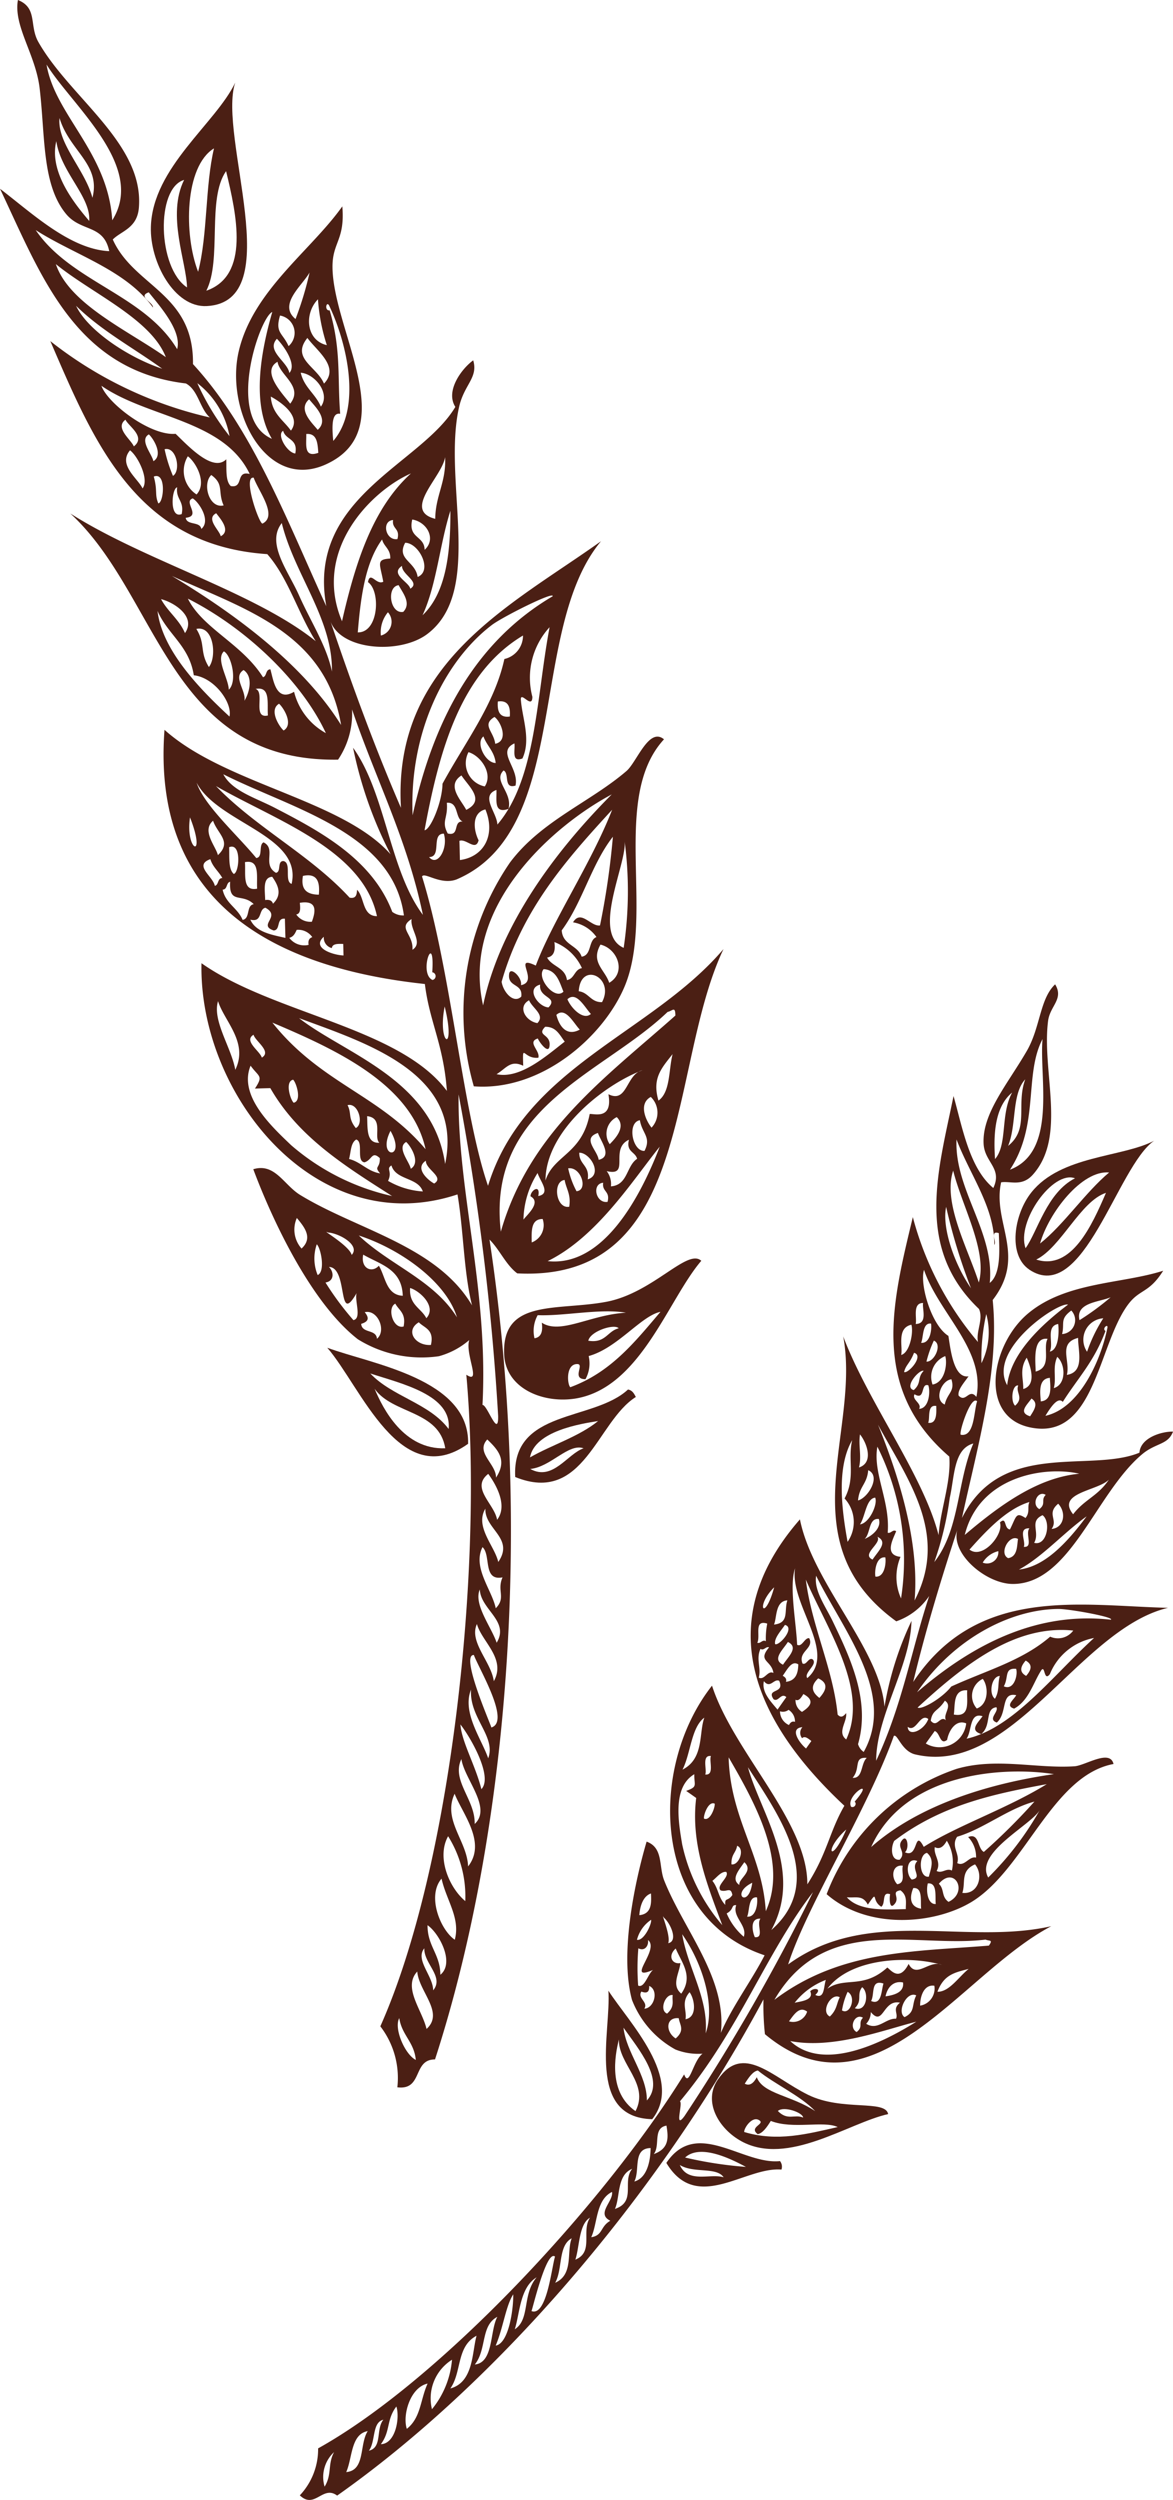<svg xmlns="http://www.w3.org/2000/svg" xmlns:xlink="http://www.w3.org/1999/xlink" id="Gruppe_23" data-name="Gruppe 23" width="80.642" height="171.795" viewBox="0 0 80.642 171.795"><defs><clipPath id="clip-path"><rect id="Rechteck_24" data-name="Rechteck 24" width="80.642" height="171.795" fill="none"></rect></clipPath></defs><g id="Gruppe_22" data-name="Gruppe 22" clip-path="url(#clip-path)"><path id="Pfad_1163" data-name="Pfad 1163" d="M108.174,297.681c-.252-4.683,5.38-3.807,7.753-6.015.3.047.418.282.54.512-2.682,1.682-3.572,7.426-8.293,5.5m5.7-3.847c-1.167.185-4.35.675-4.685,2.5,1.522-.871,3.372-1.429,4.685-2.5m-1,1.873c-1.042-.367-2.255,1.288-3.666,1.42,1.551.858,2.535-1.023,3.666-1.42" transform="translate(-72.754 -196.178)" fill="#4b1f14" fill-rule="evenodd"></path><path id="Pfad_1164" data-name="Pfad 1164" d="M56.2,47.554c.087,4.409,4.757,11.092-.43,13.48-4.124,1.9-6.963-3.693-6.017-7.756.966-4.166,4.96-6.914,7.122-9.964.2,2.351-.712,2.466-.674,4.241m.056,11.875C58.215,57.14,57.2,52.747,56,50.2c-.2-.5-.4.3.006.264.806,2.719.524,4.684.722,7.106-.544-.105-.592.71-.476,1.859m-1.778-7.072c-1.142,1.417.656,1.967,1.14,3.137,1.108-1.147-.5-2.253-1.14-3.137m1.335.492A13.06,13.06,0,0,1,55.2,49.7c-.966.993-.819,2.828.615,3.153M55.4,57.078c.679-.91-.419-2.258-1.383-2.332.231,1.016,1.016,1.45,1.383,2.332m-.218,1.594c.83-.724-.274-1.686-.588-2.1-.832.721.272,1.689.588,2.1m.042,1.58c-.049-.671-.087-1.356-.827-1.295.021.7-.2,1.661.827,1.295m-.6-12.39c-.518.911-2.179,2.2-.965,3.194a23.019,23.019,0,0,0,.965-3.194m-2.032,2.956c-.356,1.2.178,1.177.587,2.1a1.206,1.206,0,0,0-.587-2.1m1.049,9.48c.206-1.03-.669-.921-.833-1.559-.468.25.269,1.5.833,1.559m-.3-1.573c.745-.982-.7-1.97-1.382-2.339.076,1.176.866,1.612,1.382,2.339m-.049-1.852c.932-1.183-.724-1.94-.871-2.877-1.17.658.393,2.244.871,2.877m-.059-2.109c.544-.591-.413-1.9-.855-2.349-.768.83.727,1.567.855,2.349m-1.173-4.192c-.849.34-3.252,7.3-.027,8.716-1.392-2.344-.8-5.853.027-8.716" transform="translate(-33.341 -29.133)" fill="#4b1f14" fill-rule="evenodd"></path><path id="Pfad_1165" data-name="Pfad 1165" d="M27.565,55.52c-.585-10,7.553-13.9,13.754-18.328-5.064,6.085-2.012,19.857-9.927,23.241-1.1.418-2.221-.531-2.377-.2,2,6.453,2.8,16.234,4.536,21.256,2.5-8.168,11.227-10.439,16.19-16.271-3.849,8.093-2.031,22.909-14.182,22.288-.794-.6-1.2-1.621-1.906-2.323,2.92,19.193,1.412,40.438-3.746,56.341-1.551-.009-.816,2.136-2.59,1.915a5.808,5.808,0,0,0-1.17-4.189c4.874-10.922,7.1-31.508,5.912-44.778,1.073.7-.1-1.4.2-2.383A5.341,5.341,0,0,1,30.171,93.2,8.3,8.3,0,0,1,24.6,92.033c-3.274-2.546-5.951-8.369-7.187-11.684,1.486-.451,2.1,1.077,3.215,1.763,3.929,2.406,9.408,3.5,11.824,7.594-.576-2.283-.582-5.174-1-7.626-9.733,3.241-17.8-6.882-17.6-15.888,4.931,3.479,13.636,4.416,16.871,8.778-.23-3.2-1.2-4.752-1.514-7.349-10.268-1.1-18.8-5.489-17.9-17.468,4.167,3.739,12.238,4.805,15.543,8.555a28.071,28.071,0,0,1-2.579-7.323c2.257,3.142,2.493,8.4,4.8,11.484-1.095-5.262-3.273-9.385-4.87-14.12a5.677,5.677,0,0,1-.961,3.455C11.6,52.385,10.973,40.925,4.833,35.285c5.132,3.263,12.694,5.412,16.875,8.779C20.5,42.172,19.82,39.72,18.374,38.08,9.355,37.48,6.465,30.4,3.459,23.44a27.557,27.557,0,0,0,10.968,5.248c-.7-.62-.795-1.882-1.649-2.337C5.154,25.45,2.831,18.945,0,12.972,2.147,14.6,4.8,17.133,7.509,17.26c-.389-1.866-1.937-1.3-2.972-2.562C2.869,12.675,3.115,9.321,2.721,6.034,2.435,3.721.918,1.79,1.232,0,2.6.549,2,1.744,2.629,2.871c2.179,3.858,7.3,7,6.917,11.427-.126,1.4-1.224,1.577-1.792,2.161,1.46,3.25,5.583,3.7,5.513,8.562,4.093,4.452,6.46,10.732,9.166,16.641-1.372-7.507,6.511-9.726,8.871-13.7-.707-1.106.452-2.642,1.229-3.2.353,1.192-.617,1.654-.967,3.189-1.172,5.1,1.762,12.684-2.218,15.64-1.84,1.362-5.86,1.135-6.623-.878,1.486,4.4,3.065,8.706,4.841,12.805M12.18,23.995c.329-1.252-1.167-2.925-1.953-3.906-.8.278.323.695.292,1.045-1.9-2.608-5.341-3.584-8.064-5.322,2.439,3.577,7.462,4.423,9.724,8.182M46.432,69.787c-.008-.673-.2-.315-.535-.247-4.467,4.277-12.455,6.5-11.466,15.1,1.967-6.875,7.24-10.622,12-14.851m-.191,2.649c-.765.973-1.421,1.66-.971,3.195.825-.592.692-2.088.971-3.195M45.356,78.8c-1.84,2.278-4.3,6.2-7.705,7.865,3.792.409,6.342-4.321,7.705-7.865m-.616-3.419c-.837.454-.381,1.564.052,2.11a1.5,1.5,0,0,0-.052-2.11m-.75,1.6c-.893.159-.52,2.152.318,2.109.483-.945-.159-1.18-.318-2.109m.172-3.432c-2.612.978-6.644,4.131-6.661,7.574.549-1.748,2.512-1.8,3.04-4.571.324-.025,1.594.413,1.287-1.357,1.314.652,1.2-1.372,2.334-1.647M43.8,79.633c-.129-.5-.77-.46-.561-1.311-1.375.645.138,2.551-1.53,2.157A1.442,1.442,0,0,1,42,81.527c1.174-.09,1.051-1.4,1.8-1.893m-1.4-2.866a1.273,1.273,0,0,0-.483,1.86c.412-.417,1.147-1.206.483-1.86m-.633,5.825c.2-.752-.393-.68-.3-1.315-.8.072-.513,1.435.3,1.315m-.66-4.737c-1.122.379-.038,1.181.052,1.848.984-.233.135-1.281-.052-1.848m-1.282,1.356c-.017.835.725.86.581,1.832,1.043-.313.2-1.82-.581-1.832m-.764,1.076a6,6,0,0,0,.574,1.573c.828-.072.308-1.708-.574-1.573m.072,2.639c.134-.859-.211-1.224-.315-1.841-.854.1-.595,2.011.315,1.841m-1.14-41.95c.138-.381-3.434,1.411-4.171,1.967-3.257,2.476-5.7,7.409-5.455,13.081,1.46-6.673,4.377-11.962,9.626-15.048M37.785,43.1A5.132,5.132,0,0,0,36.6,47.883c0,.935-.887-.537-.784.285.106,1.226.693,2.682.1,3.955-.78.29-.484-.574-.551-1.037-1.263.592.34,1.675.076,2.9-.846.256-.4-.852-.821-1.038-.742.719.631,1.495.339,2.637-1.033.365-.8-.6-.829-1.3-1.136.407.038,1.563.064,2.379,2.674-3.123,2.68-8.778,3.59-13.563m-.779,39.092c.9-.171.122-1.023-.047-1.583a6.208,6.208,0,0,0-.971,3.2c.23-.315,1.257-1.178.484-1.6,0-.4.7-.886.534-.014m.3,1.573c-.811,0-.764.824-.75,1.611a1.27,1.27,0,0,0,.75-1.611M35.954,43.673c-4.266,2.559-5.729,7.769-6.768,13.383.413-.045,1.215-1.926,1.236-3.2,1.588-2.911,3.575-5.467,4.253-8.569a1.641,1.641,0,0,0,1.279-1.618m-.906,5.571c.052-.694-.128-1.134-.823-1.033-.05.692.132,1.13.823,1.033m-1.054.029c-.9.552-.051.983.052,1.845.949-.2.383-1.545-.052-1.845m.084,3.165c-.091-.809-.606-1.17-.842-1.827-.564.445.142,1.827.842,1.827m-.708,3.189c-.906.218-.856,1.337-.467,2.123-.2.779-.851-.137-1.318.036.016.44.02.879.034,1.321,1.672-.224,2.467-1.744,1.75-3.481m-1.161-3.933a1.629,1.629,0,0,0,1.12,2.354c.586-.888-.285-2.113-1.12-2.354M33.5,98.92c-.834.9.619,1.677.6,2.622.786-1.191.154-1.9-.6-2.622m1.049,9.476c-1.371.268-.776-1.53-1.377-2.077-.706,1.394.648,2.933.91,4.2.725-.733.057-1.2.468-2.125m-.295-1.054c1.127-1.641-.945-2.243-.886-3.665-.747,1.245.644,2.569.886,3.665m-.08-2.9c.784-1.018-.154-2.537-.609-3.155-1.24.971.428,2.06.609,3.155M31.528,75.215C31.444,81.91,33.59,88.594,33.17,96.55c.314-.051,1.1,2.344,1.077.762a174.82,174.82,0,0,0-2.719-22.1m2.617,37.677c.9-1.5-1.1-2.267-1.159-3.661-.449,1.025.8,2.581,1.159,3.661m-2.422-59.6c-1.058.686-.033,1.67.331,2.366,1.324-.665.2-1.568-.331-2.366m2.226,62.242c.866-1.55-.84-2.726-1.161-3.929-.564,1.236.979,2.578,1.161,3.929m-1.371-1.8c-.984-.049,1.249,4.965,1.2,4.982,1.348-.4-.87-4.062-1.2-4.982m.986,7.1c.556-1.5-1.308-2.777-1.181-4.723-.636,1.582.725,3.389,1.181,4.723m-1.91-2.326c.076,1.171,1.035,2.821,1.441,4.446.8-.832-.691-3.484-1.441-4.446m.156-62.044c-.545-.238-.257-1.357-1.09-1.295.09,1.1-.4,1.254.062,2.112.851.208.336-.882,1.028-.817M30.964,35.1c-.733,2.3-.95,5.1-1.915,7.18,1.582-1.5,1.931-4.168,1.915-7.18m.756,85.783c-.708,1.48.962,2.779.913,4.46,1.208-1.112-.711-3.086-.913-4.46M30.6,31.414c-.2,1.366-2.98,3.653-.678,4.241.015-1.616.765-2.529.678-4.241m.654,91.854c-.843,1.8.866,3.241.927,4.992,1.283-1.642-.385-3.618-.927-4.992m.162-32.741c-.725-2.4-3.811-4.663-6.749-5.624,2.112,2.021,5.152,3.059,6.749,5.624m-.814-10.538c1.3-6.237-5.4-8.3-10.043-10.023,3.156,2.463,9.206,4.212,10.043,10.023m-.031-10.823c-.523,2.649.815,3.321,0,0m-.058-11.877c-.9,0-.111,1.608-1.016,1.608.59.705,1.327-.614,1.016-1.608M28.342,35.7c-.308,1.317.84,1.1.849,2.083.805-.718.2-1.9-.849-2.083m3.645,94.944a7.789,7.789,0,0,0-1.18-4.458c-.81,1.445.069,3.532,1.18,4.458m-2.254-63.3a.269.269,0,0,0-.016-.53c.193-2.987-.98.071.016.53M27.856,37.3c-.625,1.143.705,1.271.856,2.349,1.06-.432.086-2.345-.856-2.349m2.5,91.8c-1.017,1.186-.09,3.509.909,4.2.4-1.492-.579-2.707-.909-4.2M29.85,81.332c.728-.444-.6-.97-.573-1.569-.818.537.206,1.383.573,1.569m-.593-2.359c-.981-4.487-6.187-6.855-10.532-8.7,3.329,4.188,7.365,4.952,10.532,8.7m-1.05-38.518c.729-.447-.6-.97-.57-1.568-.855.57.475,1.1.57,1.568m.046-7.921c-2.688,1.173-6.809,5.258-4.74,10.159.913-4.015,2.107-7.77,4.74-10.159M29.393,132.3c-.01,1.454.871,1.975.881,3.406,1.006-.815-.075-2.848-.881-3.406m.232-39.875c.241-1.07-.445-1.156-.834-1.558-.968.588-.227,1.633.834,1.558m-.314-1.838c.73-.787-.437-1.876-1.117-2.076-.081,1.17.756,1.372,1.117,2.076M26.68,81.151a5.455,5.455,0,0,0,2.389.727c-.336-.988-1.849-.757-2.158-1.788-.393.242.083.392-.231,1.06m1.676-15.882c.767-.487-.19-1.4-.058-2.111-.994.628.138,1.017.058,2.111m-.948-25.054c-.856.1-.6,2,.315,1.834.58-.607-.051-1.318-.315-1.834m2.372,96.562c.773-.932-.652-1.838-.608-2.89-.651.791.6,1.886.608,2.89M28.24,80.318c.711-.428-.02-1.587-.317-1.841-.675.387.231,1.36.317,1.841M15.355,53.213c.611,1.145,2.174,1.6,3.493,2.277,3.087,1.6,6.732,3.512,8.12,7.174a1.256,1.256,0,0,0,.8.246c-.773-5.7-7.652-7.3-12.41-9.7M27.323,37.046c.2-.755-.392-.673-.3-1.311-.813.069-.517,1.436.3,1.311m1.363,98.437c-1.014,1.1.337,2.641.638,3.946,1.244-1.126-.536-2.57-.638-3.946M26.67,42.075a2.157,2.157,0,0,0-.485,1.6.977.977,0,0,0,.485-1.6m-.322-2.1c-.22-1.231-.528-1.533.482-1.592.025-.66-.436-.808-.562-1.311-1.146,1.57-1.471,3.918-1.671,6.386,1.44.027,1.587-2.842.7-3.455.154-.8.574.237,1.056-.028m1.394,51.183c.184-.919-.322-1.105-.57-1.571-.582.289-.161,1.772.57,1.571m-1.7-4.177c.463.774.5,2.008,1.642,2.065-.048-1.847-1.566-2.155-2.719-2.827-.189.947.595,1.292,1.077.761m.8-9.267c-.985,1.929,1.145,2.026,0,0m1.739,63.846c-.113-1.238-.964-1.7-1.136-2.874-.387.7.38,2.489,1.136,2.874M26.968,82.2c-3.2-2.039-6.445-4.042-8.383-7.423-.354.008-.708.018-1.058.03.594-.908.28-.774-.3-1.573-.842,2.052,1.414,4.151,2.787,5.461a15.836,15.836,0,0,0,6.958,3.5M24.546,61.146c.531.527.346,1.807,1.369,1.813-.97-4.579-6.962-6.582-11.066-8.94,2.765,2.869,6.483,4.729,9.187,7.669.451.087.494-.223.51-.542m1.588,19.492c-.454-.512.013-.336-.025-1.053-.556-.517-.516.126-1.052.292-.593-.092-.041-1.4-.567-1.57-.388.235-.361.863-.493,1.338.827.21,1.25.843,2.138.993m-.056-2.107c-.418-.374.319-1.7-.839-1.829.034.871-.062,1.874.839,1.829M25.915,92c.671-.553.06-2.036-.841-1.826.307.373.3.639-.242.8.046.679,1.04.347,1.083,1.03M24.461,77.52c.585-.288.164-1.774-.568-1.573.3.578.014.88.568,1.573m-.164,13.2c.586-.125.073-1.307.218-1.855-1.341,2.336-.554-1.773-1.9-1.8.354.343.373.976-.238,1.069A19.939,19.939,0,0,0,24.3,90.723m-.122-4.485c.6-.648-.811-1.478-1.622-1.541-.607-.271,1.447.877,1.622,1.541m-.729-36.417c-1.066-6.375-6.675-7.965-11.631-10.242,3.877,2.336,8.875,5.829,11.631,10.242m.168,15.84c-.009-.264-.011-.531-.022-.794-.373-.01-.748-.022-.78.286a.728.728,0,0,1-.553-.778c-.887.784.676,1.263,1.356,1.285m-.8-19.515c.069-3.6-2.583-6.681-3.446-10.2-1.093,1.4.431,3.266,1.192,4.982.775,1.743,1.908,3.488,2.254,5.222m-.412,4.237c-1.666-3.583-5.5-7.226-9.49-9.247,1.024,2.054,3.721,3.1,5.165,5.4.28-.077.16-.532.508-.543.2.677.368,2.295,1.628,1.543a4.484,4.484,0,0,0,2.19,2.844m-.488,11.1c.085-.9-.12-1.5-1.093-1.29-.173,1,.333,1.276,1.093,1.29m-1.306.558c.037.376.065.753-.246.8a1.169,1.169,0,0,0,1.074.5c.276-.74.37-1.494-.828-1.3m1.226,25.581c.542-.245.224-1.844-.061-2.114a2.991,2.991,0,0,0,.061,2.114M21.469,64.4a1.173,1.173,0,0,0-1.072-.5c-.11.24-.218.48-.51.547a1.29,1.29,0,0,0,1.329.485c-.049-.3.046-.466.252-.53M20.408,83.7a1.96,1.96,0,0,0,.323,2.1c.795-.732.207-1.463-.323-2.1M18.974,59.98c.377-.074.065-.792.5-.81.6.1.047,1.4.574,1.571.764-3.332-5.078-4.176-6.53-6.952.509,1.55,2.784,3.573,4.1,5.175.484-.058.138-.9.5-1.078.9.449-.12,1.514.853,2.094m1.22,15.8c.586-.126.167-1.409-.04-1.584-.587.131-.175,1.406.04,1.584M19.5,50.2c.71-.43-.02-1.582-.316-1.839-.716.425.018,1.586.316,1.839m.123,14.252c-.012-.438-.026-.876-.037-1.318-.613-.062-.273.773-.768.809-1.124-.381.548-.952-.573-1.564-.5.116-.18,1.03-1.035.818.388.857,1.424,1.03,2.413,1.255m-.907-4.2c-.672.045-.5.9-.485,1.6.308-.05.475.049.537.251.63-.606.385-1.229-.052-1.847M17.441,32.827c-.785-.127.4,3.262.613,3.151,1.064-.551-.306-2.252-.613-3.151m.977,16.341c-.062-.843.2-2.025-.85-1.825.672.2-.242,2.072.85,1.825M18,72.679c.7-.419-.45-1.125-.569-1.571-.707.417.449,1.129.569,1.571M15.557,31.558c.02.7-.058,1.509.31,1.844.91.164.308-1.084,1.3-.83-1.775-3.732-6.989-3.832-10.194-6.061.422,1.212,3.371,3.457,5.1,3.3.861.83,2.561,2.672,3.482,1.752M17.678,61.07c-.053-.844.21-2.028-.838-1.823.062.839-.2,2.023.838,1.823m-.933-15.025c-.767.483.189,1.4.06,2.112.422-.71.554-1.708-.06-2.112m.7,16.089c-.8-.793-1.719.051-1.623-1.541-.289.073-.168.528-.515.544.2.957,1.037,1.255,1.372,2.078.544-.089.228-.993.766-1.08M15.778,29.969a5.954,5.954,0,0,0-2.21-3.637,17.365,17.365,0,0,0,2.21,3.637m.292,30.088c.382-.075.551-2.187-.317-1.837.026.7-.059,1.507.317,1.837m-.293-10.815c.211-.957-1.052-2.685-2.454-2.837-.309-2.03-1.8-2.806-2.494-4.424.322,2.737,2.94,5.4,4.948,7.261m-.047-1.847c.6-.565.184-2.354-.338-2.632-.576.541.307,1.831.338,2.632m.445,26.124c.924-1.892-.766-3.348-1.185-4.721-.41,1.342.92,3.186,1.185,4.721m-1-36.669c.755-.392-.114-1.3-.311-1.58-.741.377.231,1.174.311,1.58m.2-2.118c-.425-.945.053-1.438-.85-2.089-.63.6-.157,2.327.85,2.089M14.648,56.4c-.811.7.2,1.764.331,2.365.991-.925-.022-1.448-.331-2.365m.64,3.942c-.253-.461-.661-.753-.827-1.3-1.17.42.184,1.179.308,1.835.284-.068.164-.526.519-.539m-.927-14.5c.556-.691.343-2.88-.863-2.618.65,1.047.21,1.57.863,2.618m-.522-9.488c.677-.56-.144-1.823-.587-2.1-.69.227.625,1.222-.486,1.332.087.543.989.227,1.074.768m-.327-2.371c.758-.817-.08-2.253-.6-2.622a1.93,1.93,0,0,0,.6,2.622m-.451,22.192c-.343,2.313,1.173,2.983,0,0m-.346-12.665c.787-1.117-.736-2.109-1.644-2.334.465.867,1.247,1.4,1.644,2.334m-.225-8.179c.189-.923-.418-1-.312-1.84-.38.072-.552,2.189.312,1.84m-.6-2.623c.567-.355.236-2.039-.575-1.833a10.006,10.006,0,0,0,.575,1.833M11.4,24.543c-1.021-2.631-5.1-4.385-7.56-6.393.914,2.737,4.938,4.55,7.56,6.393m-.241.8c-1.985-1.434-4.2-2.621-5.928-4.327C6,22.66,8.749,24.545,11.163,25.343m-.278,9.251c.384-.074.554-2.191-.312-1.843.271.99.049,1.239.312,1.843m-.34-2.9c.712-.428-.017-1.585-.313-1.843-.676.387.226,1.36.313,1.843M9.8,33.564c.472-.6-.307-2.2-.861-2.618-.852,1.005.549,1.941.861,2.618M9.2,30.676c.854-.659-.376-1.393-.574-1.834-.76.559.391,1.371.574,1.834M3.2,4.437c.576,3.463,4.223,6.035,4.517,10.7,2.341-3.7-2.741-7.851-4.517-10.7m3.155,9.157c.593-2.311-1.581-3.213-2.263-5.483-.179,1.734,1.761,3.566,2.263,5.483m-.221,1.589c.117-1.668-1.959-3.358-2.263-5.484-.5,2.074,1.165,4.2,2.263,5.484" fill="#4b1f14" fill-rule="evenodd"></path><path id="Pfad_1166" data-name="Pfad 1166" d="M110.691,273.8c-2.229.327-4.736-.736-4.832-3.039-.168-3.857,3.64-2.98,7.028-3.621,3.208-.608,5.572-3.7,6.524-2.816-2.3,2.683-4.208,8.8-8.72,9.477m5.91-5.97c-1.33.278-2.963,2.5-4.933,3.039a2.245,2.245,0,0,1-.219,1.59c-.983,0-.047-1.032-.559-1.04-.806-.015-.7,1.39-.485,1.592,2.806-1.029,4.461-3.141,6.2-5.181m-2.377.061c-1.744-.307-4.234.24-6.065.169a2.219,2.219,0,0,0-.219,1.588c.465-.076.585-.468.5-1.074,1.279.846,3.36-.556,5.789-.683m-.5,1.071c-.285-.334-1.954.191-2.089.854,1.194.189,1.3-.66,2.089-.854" transform="translate(-71.198 -177.682)" fill="#4b1f14" fill-rule="evenodd"></path><path id="Pfad_1167" data-name="Pfad 1167" d="M108.425,171.773c-1.452,3.476-5.74,7.232-10.374,6.878a18.269,18.269,0,0,1,2.481-15.373c2.138-2.863,5.511-4.145,8.015-6.295.711-.613,1.543-3.045,2.578-2.178-3.664,3.989-.623,11.976-2.7,16.969m-.014-10.03c.25,1.467-2.328,6.38-.058,7.392a26.354,26.354,0,0,0,.058-7.392m-1.651,7.169c-.694,1.218.3,1.71.6,2.624,1.206-.711.571-2.344-.6-2.624m.853-7.413c-1.465,1.866-2.1,4.524-3.518,6.434.064,1.018,1.1,1.006,1.37,1.809.71-.1.442-1.125,1.019-1.35a2.465,2.465,0,0,0-1.612-1.011c.545-.908,1.22.31,1.854.213a53.445,53.445,0,0,0,.887-6.1m-.05-1.852c-3.115,3.388-6.177,6.828-7.6,11.826.117.727.834,1.529,1.352,1.015.114-.934-.954-.618-.837-1.552.066-.562.925.249.815.768,1.3-.255-.642-2.135,1.019-1.347,1.179-3.14,3.795-6.988,5.25-10.71m-.028-1.053c-3.953,2.1-10.4,7.658-8.844,14.5,1.148-5.531,5.007-10.653,8.844-14.5m-2.269,13.529c.687.082.813.763,1.6.749.908-1.7-1.472-2.844-1.6-.749m.835,1.559c-.431-.457-.99-1.59-1.614-1.01.261.632,1.1,1.472,1.614,1.01m-.616-3.149a3.456,3.456,0,0,0-1.895-1.792c.089.593-.038.989-.5,1.065.34.635,1.249.67,1.364,1.548.536-.094.5-.731,1.033-.821m-.15,4.225c-.432-.451-.986-1.591-1.609-1.013.23.9.772,1.466,1.609,1.013m-1.035.824c-.349-.443-.571-1.024-1.343-1.019-.628.635.4.476.3,1.309-.061.631-.722-.274-.807-.505-.767.242.18.845.037,1.323-1.054.111-1.092-1.112-1.041.553-.88-.42-1.162.172-1.831.578,1.649.356,3.493-1.32,4.686-2.238m-.09-3.431c-.286-.7-.477-1.491-1.36-1.549-.522.578.752,2.163,1.36,1.549m-1.6-.486c-1.006.257-.144,1.532.574,1.566.7-.731-.7-.635-.574-1.566m-.764,1.076c-.808.44-.248,1.432.573,1.57.549-.567-.337-1.016-.573-1.57" transform="translate(-65.477 -103.999)" fill="#4b1f14" fill-rule="evenodd"></path><path id="Pfad_1168" data-name="Pfad 1168" d="M78.407,289.495c-4.68,3.339-7.357-3.916-9.682-6.6,3.057,1.13,9.789,2.135,9.682,6.6m-1.34-1.017c.24-2.338-3.223-3.108-5.385-3.815,1.493,1.588,4.064,2.043,5.385,3.815m-.231,1.325c-.429-2.626-3.622-2.332-4.858-4.09.575,1.378,2.013,4.2,4.858,4.09" transform="translate(-46.225 -190.278)" fill="#4b1f14" fill-rule="evenodd"></path><path id="Pfad_1169" data-name="Pfad 1169" d="M35.52,32.691c-2.235.116-3.916-3.026-3.842-5.443.116-4.088,4.468-7.113,5.8-9.918C36.251,21,41.146,32.4,35.52,32.691m1.329-9.274c-1.33,1.906-.274,6.075-1.358,8.218,3.01-1.047,2.08-5.223,1.358-8.218m-.831-1.566c-2.028,1.251-2.081,5.931-1.092,8.482.663-2.544.477-5.89,1.092-8.482m-2.055,2.169c-1.951.565-1.831,6.034.2,7.39-.031-1.739-1.411-4.95-.2-7.39" transform="translate(-21.306 -11.657)" fill="#4b1f14" fill-rule="evenodd"></path><path id="Pfad_1170" data-name="Pfad 1170" d="M139.927,451.228c2.077-3.1,5.246.146,7.814-.126a.62.62,0,0,1,.1.584c-2.512-.211-5.825,3.023-7.913-.458m5.47.273c-.832-.44-3.093-1.648-4.18-.644a27.1,27.1,0,0,0,4.18.644m-1.532.715c-.489-.731-2.052-.256-3.014-.846.578,1.287,2.1.559,3.014.846" transform="translate(-94.117 -302.592)" fill="#4b1f14" fill-rule="evenodd"></path><path id="Pfad_1171" data-name="Pfad 1171" d="M218.127,269.111c-2.052,2.85-2.269,9.339-6.716,8.382-3.534-.763-2.672-5.68-.127-7.816,2.606-2.193,6.464-2.035,9.3-2.946-1,1.593-1.632,1.231-2.455,2.379m-5.64,7.592c2.343-.522,3.8-3.8,4.25-6,.11-.41-.4,0-.123.171-.786,2.118-1.9,3.235-2.935,4.872-.3-.327-.717.17-1.193.957m2.247-5.355c-1.405.357-.522,1.566-.773,2.543,1.253-.2.756-1.676.773-2.543m.615.952a10.507,10.507,0,0,1,1.115-2.3,1.474,1.474,0,0,0-1.115,2.3m-2.285,2.5c.867-.255.813-1.639.234-2.148-.339.759-.046,1.41-.234,2.148m-.9.911c.874-.065.631-1.205.628-1.618-.874.062-.634,1.206-.628,1.618m-.729,1.025c.289-.45.592-.9.093-1.22-.322.456-.922.963-.093,1.22m5.536-8.18c-.765.333-2.438.357-2.141,1.573a18.107,18.107,0,0,0,2.141-1.573m-2.706.912c-.8.593-.449.835-.631,1.618a.959.959,0,0,0,.631-1.618m-3.863,6.54c.624-.556.014-.907.215-1.391-.418-.064-.545,1.084-.215,1.391m.56-1.146c.943-.27.494-1.589.237-2.151-.514.786-.219,1.441-.237,2.151m.853-1.2c1.158-.307.465-1.581.819-2.249-1.06-.141-.821,1.617-.819,2.249m.97-1.371c.629-.117.645-1.408.578-1.9-.886.162-.285,1.345-.578,1.9m1.256-3.23c-.7-.19-5.559,3.094-4.183,5.538.234-2.158,2.292-4.107,4.183-5.538" transform="translate(-140.616 -179.407)" fill="#4b1f14" fill-rule="evenodd"></path><path id="Pfad_1172" data-name="Pfad 1172" d="M105.117,254.544c4.406-6.648,11.454-5.245,17.522-5.1-6.134,1.456-10.771,11.688-17.43,10.063-.9-.259-1.162-1.4-1.419-1.264-1.812,5.065-5.974,11.68-7.269,15.708,5.5-4.009,12.142-1.285,18.09-2.628-6.32,3.317-12.241,13.625-19.685,7.421a18.2,18.2,0,0,1-.1-2.391c-7.312,13.623-18.424,26.437-29.31,34.1-.983-.746-1.541.97-2.565-.018a4.627,4.627,0,0,0,1.257-3.228c8.324-4.629,19.58-16.679,25.164-25.7.348.959.606-.938,1.265-1.423a4.245,4.245,0,0,1-1.862-.286,6.619,6.619,0,0,1-2.989-3.409c-.869-3.187.21-8.175,1.005-10.878,1.162.422.826,1.691,1.205,2.659,1.352,3.41,4.32,6.727,3.9,10.488.724-1.731,2.1-3.575,3.008-5.335-7.748-2.587-8.053-12.893-3.616-18.53,1.479,4.572,6.577,9.33,6.553,13.654,1.381-2.146,1.506-3.6,2.546-5.4-6.012-5.611-9.351-12.479-3.055-19.682.868,4.374,5.5,8.91,5.813,12.878a22.426,22.426,0,0,1,1.857-5.9c-.064,3.082-2.425,6.544-2.429,9.61,1.816-3.875,2.4-7.543,3.645-11.322a4.523,4.523,0,0,1-2.263,1.742c-7.509-5.453-2.432-13.052-3.647-19.579,1.71,4.531,5.5,9.514,6.556,13.656.132-1.784.872-3.669.736-5.4-5.46-4.692-3.915-10.587-2.506-16.455a21.93,21.93,0,0,0,4.479,8.585c-.152-.73.392-1.579.066-2.276-4.427-4.217-2.8-9.471-1.747-14.63.592,2.062,1.073,4.947,2.735,6.32.644-1.374-.611-1.756-.669-3.052-.1-2.086,1.664-4.1,2.983-6.387.924-1.61.88-3.566,1.936-4.556.611,1.005-.346,1.477-.483,2.5-.456,3.5,1.309,7.949-1.054,10.585-.751.834-1.534.419-2.175.52-.624,2.768,1.79,5.023-.581,8.089.481,4.792-1.012,9.924-2.113,14.981,2.713-5.438,8.8-3.084,12.2-4.49.078-1.042,1.55-1.467,2.31-1.449-.345.928-1.184.759-2.14,1.57-3.183,2.687-4.938,8.922-8.887,8.9-1.824-.011-4.276-2.076-3.8-3.723-1.159,3.515-2.208,7.011-3.037,10.471m5.265-27.435c.808-.64.654-2.421.623-3.422-.644-.207-.126.6-.313.806.037-2.568-1.691-4.836-2.595-7.244-.156,3.444,2.639,6.384,2.285,9.86m-.062,45.539c.316-.434.019-.3-.224-.413-4.889.591-11.041-1.809-14.519,4.139,4.539-3.44,9.688-3.308,14.743-3.726m-1.388,1.6c-.953.254-1.7.379-2.146,1.572.808.017,1.439-1,2.146-1.572m-3.6,3.63c-2.261.572-5.7,1.9-8.667,1.329,2.221,2.073,6.105.278,8.667-1.329m1.241-2.472c-.75-.11-.99.815-.975,1.369a1.191,1.191,0,0,0,.975-1.369m-1.244.664c-.644-.325-1.359,1.122-.805,1.494.76-.37.464-.827.805-1.494m1.751-2.1c-2.131-.627-6.206-.543-7.863,1.642,1.185-.85,2.46.053,4.121-1.459.219.139.818,1.025,1.467-.249.527,1.043,1.423-.3,2.275.066m-3.139,3.7c.158-.382-.271-.66.268-1.1-1.184-.246-1.131,1.69-2.006.643a1.146,1.146,0,0,1-.316.806c.791.5,1.34-.392,2.053-.346m.478-2.493c-.634-.129-1.065.3-1.2.955.462-.07,1.307-.221,1.2-.955m-3.187,3.408c.485-.385.075-.62.436-.983-.547-.338-1.013.669-.436.983m1.844-3.333c-.9-.3-.589.735-.85,1.2.738.322.7-.752.85-1.2m-1.464.251c-.41.523.05.894-.506,1.444.814.3,1-1.062.506-1.444m-1,.321a4.815,4.815,0,0,0-.387,1.275c.562.35,1.013-.941.387-1.275M99.39,277.53c.5-.483.45-.88.68-1.324-.595-.342-1.341,1-.68,1.324m19.321-27.268c.269-.177-2.862-.742-3.6-.74-3.258.021-7.173,1.994-9.726,5.726,4.119-3.554,8.5-5.53,13.323-4.986m-1.147,1.253a4.087,4.087,0,0,0-3.043,2.48c-.449.593-.308-.768-.635-.193-.519.832-.84,2.04-1.824,2.569-.636-.188-.033-.6.144-.924-1.088-.225-.584,1.229-1.337,1.883-.661-.24.155-.731-.027-1.054-.816.1-.312,1.253-1.044,1.842-.833-.262-.225-.768.093-1.226-.918-.284-.721,1.015-1.1,1.547,3.2-.711,5.9-4.311,8.768-6.925M98.387,276.046c.656.322.567-.593.727-1.031a4.948,4.948,0,0,0-2.146,1.573c.3-.09,1.362-.15,1.073-.787.19-.259.867-.232.346.246m-.56,1.147c-.516-.389-.88.16-1.247.668a1.01,1.01,0,0,0,1.247-.668m18.3-26.187c-3.94-.407-7.362,2.211-10.706,5.292.284.169,1.694-.646,2.314-1.446,2.4-1.1,4.89-1.773,6.8-3.427a1.306,1.306,0,0,0,1.587-.419m-3.239,3.115c.365-.415.46-.783-.031-1.051-.362.418-.457.783.031,1.051m-.686-.484c-.836-.079-.5.6-.849,1.2.7.323.983-.8.849-1.2m-1.459,2.056c.33-.559.174-1.036.337-1.566-.572.014-.782,1.232-.337,1.566m-1.974,1.693c-.681-.293-1.185.442-1.312,1.13-.5.4-.478-.494-.856-.606-.2.288-.408.569-.611.857a1.85,1.85,0,0,0,2.778-1.38m1.14-3.061a1.3,1.3,0,0,0-.412,2.036c.8-.285.828-1.483.412-2.036m-21.747,30.7c-.96.174-.407,1.365-.872,1.956,1.07-.384,1.008-1.14.872-1.956m-3.86,6.537c-1-.484.236-1.345.116-1.98-1.116.551-.99,2.177-1.428,3.112.812-.12.609-.736,1.313-1.131m.316-.812c1.5-.506.47-1.881,1.188-2.758-1.071.435-.817,1.943-1.188,2.758m1.334-1.884c.986-.274,1.115-1.689,1.119-2.3-1.253.025-.71,1.515-1.119,2.3M98.23,268.984c-3.252,4.225-5.08,9.509-9.148,14.376.223.117-.42,2.019.321,1a138.965,138.965,0,0,0,8.827-15.376M81.893,294.238c1.294-.528.382-1.972,1.011-2.886-.777.438-.722,2.028-1.011,2.886m26.938-39.125c-1-.069-.819,1.048-.92,1.665,1.161.21.877-.9.92-1.665M80.505,295.828c1.292-.574.767-2.138,1.138-3.059-.95.518-.609,2.111-1.138,3.059m-.011-1.8c-.6-.5-1.577,3.761-1.619,3.745,1.048.393,1.387-3,1.619-3.745m-2.766,4.995c1.07-.687.494-2.394,1.505-3.573-1.161.7-1.157,2.505-1.505,3.573m-.105-2.4c-.511.783-.688,2.292-1.206,3.521.907-.148,1.225-2.549,1.206-3.521m29.749-39.451c-.233-.413.484-.987-.076-1.345-.468.742-.852.61-.97,1.375.444.539.635-.4,1.046-.03m9.67-14.014c-1.567,1.114-3.04,2.792-4.652,3.658,1.724-.2,3.222-1.733,4.652-3.658M76.53,298.167c-1.159.605-.715,2.23-1.55,3.277,1.3-.131,1.022-2.305,1.55-3.277m42.042-57.529c-.78.774-3.644.9-2.458,2.378.782-1.023,1.7-1.245,2.458-2.378M75.1,299.466c-1.4.747-1,2.479-1.8,3.624,1.6-.433,1.484-2.489,1.8-3.624m15.749-20.779c.684-1.876-.2-4.792-1.611-6.809.379,2.3,1.82,4.411,1.611,6.809m4.517-7.1c3.809-3.352.523-7.867-1.607-11.185.833,3.077,3.852,7.083,1.607,11.185m5.152-6.91c-1.6,1.438-1.068,2.5,0,0m5.639-7.594c-.574-.431-.839.972-1.416.539.039.731,1.138.243,1.416-.539m8.93-14.792c-.826.693.011,1.1-.454,1.733.856-.072,1.036-1.118.454-1.733M72.035,304.515a6.194,6.194,0,0,0,1.378-3.4,3.135,3.135,0,0,0-1.378,3.4m28.814-41.4c.248.108.414-.221.244-.347,1.551-1.81-.658-.423-.244.347m13.162-20.036c-.943.428-.158,1.145-.576,1.9.882.232,1.175-1.453.576-1.9M71.734,302.754c-1.214.271-1.734,2.194-1.428,3.11.97-.758.925-2,1.428-3.11m22.5-30.675c.676.065.08-.906.384-1.273-.778-.049-.529.979-.384,1.273m.75-1.787c1.52-3.327-.665-7.323-2.554-10.572.12,4.259,2.326,6.674,2.554,10.572m17.738-25.039c.678.064.081-.906.387-1.271-.818-.045-.222.926-.387,1.271m3.814-5.023c-2.271-.538-6.849.1-7.873,4.206,2.5-2.121,5.055-3.944,7.873-4.206m-46.948,64.1c-.7.921-.389,1.674-1.066,2.591,1.031-.038,1.313-1.85,1.066-2.591m19.2-25.293c.665-.566.269-.949.213-1.391-.9-.088-.925.933-.213,1.391m.678-1.32c.841-.154.618-1.4.28-1.857-.61.706-.173,1.235-.28,1.857m2.832-7.268a4.339,4.339,0,0,0,1.174,1.6c.26-.79-.815-1.365-.521-2.17-.366-.034-.134.289-.653.565m8.657-9.317c.722.057.549-.983.971-1.371-.932-.076-.4.712-.971,1.371m11.369-16.414c-.592-.347-1.338.992-.676,1.319.659-.11.6-.865.676-1.319M67.7,307.367c.938-.224.463-1.482.995-2.131-.793.193-.52,1.488-.995,2.131m26-36.7c.658.067.746-1.021.678-1.325-.614-.076-.5.976-.678,1.325m4.745-23.426c-.158,1.021.622,2.057,1.137,3.12,1.2,2.5,2.61,5.455,1.745,8.451a1,1,0,0,0,.39.537c2.234-4-1.388-8.3-3.272-12.108m15.35-4.58c.488-.385.072-.616.435-.978-.551-.344-1.015.669-.435.978M67.619,306.02c-1.171.216-1.047,1.844-1.479,2.818,1.33-.121.887-1.893,1.479-2.818m43.352-60.47a1.717,1.717,0,0,0-1.073.788.779.779,0,0,0,1.073-.788m.8-1.493c.448-.889.395-1.229,1.068-.784.33-.407.107-.723.267-1.1-1.481.453-2.809,1.793-4.116,3.269.9.706,2.369-1.052,2.093-1.867.479-.434.253.424.687.486M88.2,277.33c.556-.5.323-.857.387-1.273-.508-.095-.949,1.052-.387,1.273m.915-3.473c-.076.714-.644,1.517.059,2.1.851-1.2.031-2.121-.382-3.1-.574.512-.239,1.108.323,1m4.939-5.519c-1.549.758-.239,1.838,0,0m-29.4,41.5c.52-.842.2-1.541.651-2.374a2.329,2.329,0,0,0-.651,2.374m27.339-38.59c-1.068-2.83-2.174-5.655-1.793-8.736-.229-.164-.46-.326-.689-.486.813-.295.548-.359.558-1.147-1.517.9-1.082,3.32-.834,4.811a12.612,12.612,0,0,0,2.757,5.559m8.516-14.569c.087.591-.643,1.317.006,1.81,1.57-3.381-1.289-7.521-2.777-10.985.389,3.149,1.87,6.111,2.187,9.276.245.271.421.093.584-.1M92.2,269.86c-.045-.542.169-.208.487-.682-.109-.6-.389-.166-.81-.317-.334-.342.643-.912.389-1.271-.359-.035-.642.376-.953.617.427.528.393,1.134.887,1.653m.971-1.368c-.088-.438,1.018-.933.339-1.567-.395.572-.935,1.165-.339,1.567m-6.539,8.5c.691-.032,1.011-1.269.336-1.566.017.384-.114.551-.535.391-.3.456.5.718.2,1.174m5.992-9.919c.509.1.952-1.051.389-1.275-.087.511-.412.568-.389,1.275m-6.414,8.332c.432.2.671-.8,1.024-1.077-1.97.847.5-1.394-.349-2.053.062.388-.229.8-.662.567a15.849,15.849,0,0,0-.013,2.563m2.065-2.914c.688-.129.19-1.33-.3-1.758-.257-.463.5,1.25.3,1.758m16.938-23.549c2.367-4.571-.446-8.263-2.515-12.082,1.352,3.34,2.868,7.954,2.515,12.082m-7.461,10.171c.119-.171.246-.343.365-.515-.233-.186-.467-.372-.635-.191a.582.582,0,0,1,.02-.76c-.94.076-.174,1.127.25,1.466m8.818-12.813c1.767-2.263,1.546-5.49,2.681-8.147-1.364.37-1.286,2.287-1.621,3.744a21.964,21.964,0,0,1-1.06,4.4m-2.287,2.5a17.4,17.4,0,0,0-1.627-10.425c-.329,1.8.89,3.752.708,5.91.215.085.356-.262.583-.1-.2.526-.863,1.638.3,1.76a3.564,3.564,0,0,0,.036,2.857m-5.615,6.838c.486-.535.64-1.014-.08-1.344-.586.552-.4.972.08,1.344m-1.1-.267c-.155.257-.317.51-.54.393a.929.929,0,0,0,.445.834c.529-.339.949-.774.095-1.226M86.128,272.258c.463.1,1.025-1.069.973-1.376a2.378,2.378,0,0,0-.973,1.376m10.863-14.971a.934.934,0,0,0-.442-.832.628.628,0,0,1-.586.1,1.026,1.026,0,0,0,.615.945c.114-.217.252-.277.413-.217m-9.9,11.791c-.507.171-.748.788-.8,1.492.856-.087.832-.834.8-1.492m10.423-15.8c.276.133.421-.475.707-.276.335.348-.639.913-.384,1.276,2.079-1.758-1.239-5.088-.838-7.55-.416,1.231.065,3.607.14,5.258.336.194.521-.51.832-.449.357.714-.8.907-.458,1.742M90.738,263.93c.434.2.78-.818.732-1.029-.437-.2-.784.812-.732,1.029M102.523,247.3c.658.065.744-1.017.679-1.323-.659-.072-.748,1.019-.679,1.323m-6.731,9.139c.2-.286.4-.572.606-.858-.361-.332-.543.361-.876.148-.534-.779.8-.345.383-1.271-.377-.166-.608.57-1.051.027-.162.732.415,1.337.938,1.954m1.428-3.108c-.45-.293-.746.332-1.071.784.219.116.278.259.222.416.691-.084.833-.6.849-1.2m12.293-18.079c-.44-.456-1.3,2.269-1.116,2.3.941.157.88-1.58,1.116-2.3m-7.187,10.876c.364-.565,1.1-1.193.33-1.568.332.45-1.144,1.2-.33,1.568M90.823,260.9c.649.069.251-.931.389-1.273-.651-.072-.255.934-.389,1.273m18.1-27.363c-.321.455-.757.934-.683,1.322.5.541.715-.542,1.223.092.653-3.224-2.62-5.781-3.6-8.732-.311.974.5,3.813,1.676,4.538.151.941.353,2.926,1.38,2.78M96.168,253.354c.369-.564,1.1-1.191.336-1.563-.361.565-1.1,1.193-.336,1.563m6.585-10.018c-.719-.06-.549.982-.972,1.373.609-.25,1.17-.823.972-1.373M95.511,253.92c-.133-.888-1.12-.788-.3-1.757-.22-.092-.36.255-.59.1-.326.707.062,1.3-.118,1.979.39.2.619-.524,1-.322m14.308-21.287a4.748,4.748,0,0,0,.331-3.374,13.823,13.823,0,0,0-.331,3.374M95.627,251.94c.279.134,1.4-1.13.676-1.322-.317.457-.758.932-.676,1.322m4.981-7.03a2.386,2.386,0,0,0-.208-2.98c.773-1.441.2-2.646.525-4.01-1.1,1.9-.707,4.845-.317,6.99m.852-1.2c.65-.076,1.243-1.411,1.043-1.838-.625.069-.679,1.313-1.043,1.838m-12.2,16.855c1.493-.764,1.112-2.5,1.5-3.573-.9.658-.937,2.469-1.5,3.573m16.888-23.837c.668.111.549-.883.558-1.154-.652-.116-.414.858-.558,1.154m1.139-1.253c.181-.805.721-.891.458-1.737-.689.082-1.213,1.407-.458,1.737m-10.82,13.456c-.849.056-.715,1.22-.919,1.665,1.074-.116.679-.933.919-1.665m-1.477,2.818a5.326,5.326,0,0,1,.094-1.221c-.947-.292-.447.839-.681,1.316.214.093.356-.256.588-.1m6.336-9.678c.685-.175,1.6-1.671.7-2.08-.086.977-.616,1.1-.7,2.08m4.2-6.294c.7-.033.779-1.23.629-1.62-.548-.183-.185,1.078-.946.616-.2.389.522.619.317,1m.924-1.666c.874-.157,1.025-1.473.871-1.957a1.537,1.537,0,0,0-.871,1.957M95.562,248.034c-1.324,1.309-.679,2.461,0,0m5.831-8.234c1.035-.335.539-1.694.067-2.273-.118.774.126,1.487-.067,2.273m3.764-5.318c.563-.5.213-.838.682-1.321-.277-.135-1.4,1.132-.682,1.321m.873-1.957c.531.045,1.125-1.186.509-1.443a8,8,0,0,0-.509,1.443m3.6-5.438c.607-2.164-1.153-5.23-1.762-7.685-.726,2.179.97,5.258,1.762,7.685m-.537.394a38.622,38.622,0,0,1-1.709-5.589c-.3,1.412.553,3.927,1.709,5.589m-4.6,5.761c.281.136,1.4-1.131.683-1.323-.3.762-.56.813-.683,1.323m1.169-2.008c.658.067.746-1.018.681-1.324-.615-.077-.506.974-.681,1.324m-1.368.834c.587-.154.857-1.547.7-2.079-1.022.233-.577,1.5-.7,2.079m.995-2.129c.859-.013.427-1.068.511-1.443-.752-.006-.407,1.061-.511,1.443m8.721-19.58c-1.288,2.481-.193,5.864-2.237,8.977,3.258-1.238,2.005-6.311,2.237-8.977m-2.366,7.341c1.482-1.189.527-2.8,1.179-4.575-.944,1.02-.582,3.114-1.179,4.575m-.9.907c.872-1.007.357-3.075,1.179-4.575-1.311,1.081-1.262,3.229-1.179,4.575" transform="translate(-42.338 -138.955)" fill="#4b1f14" fill-rule="evenodd"></path><path id="Pfad_1173" data-name="Pfad 1173" d="M151.531,438.437c-1.576-.857-2.665-2.732-1.626-4.245,1.737-2.538,3.743-.16,6.207,1.052,2.335,1.145,5.316.307,5.5,1.322-2.746.612-6.888,3.6-10.084,1.871m6.617-.98c-.98-.457-3.082.177-4.6-.421-.273.438-.557.844-.9.909-.626-.469.464-.679.142-.929-.506-.4-1.111.55-1.07.782,2.28.686,4.343.131,6.424-.34m-1.544-1.095c-.963-1.03-2.811-1.871-3.944-2.793-.342.062-.619.467-.9.908.333.174.6-.019.829-.447.411,1.149,2.407,1.251,4.014,2.332m-.829.443c-.022-.348-1.335-.811-1.738-.454.67.691,1.145.2,1.738.454" transform="translate(-100.553 -291.286)" fill="#4b1f14" fill-rule="evenodd"></path><path id="Pfad_1174" data-name="Pfad 1174" d="M183.479,378.9c-2.585,1.521-7.112,1.864-9.895-.576a14.545,14.545,0,0,1,8.926-8.607c2.731-.8,5.492-.008,8.115-.18.746-.051,2.438-1.2,2.684-.157-4.241.791-6.121,7.332-9.829,9.52m4.784-6.4c-.542,1.054-4.532,2.952-3.571,4.681a20.978,20.978,0,0,0,3.571-4.681m-4.478,3.778c-1.025.445-.628,1.232-.871,1.959,1.109.123,1.483-1.221.871-1.959m4.085-4.315c-1.825.489-3.5,1.88-5.316,2.417-.446.679.219,1.167.008,1.808.5.277.82-.505,1.294-.372a1.956,1.956,0,0,0-.544-1.415c.782-.318.63.781,1.079,1.022a42.322,42.322,0,0,0,3.479-3.46m.853-1.2c-3.6.671-7.2,1.4-10.492,3.9-.272.519-.2,1.371.376,1.292.519-.541-.312-.849.209-1.388.311-.327.469.6.152.878.948.457.611-1.667,1.293-.371,2.251-1.438,5.757-2.639,8.462-4.314m.485-.684c-3.522-.55-10.283-.091-12.562,5.009,3.376-2.975,8.282-4.393,12.562-5.009m-7.91,7.534c.4.381.153.875.664,1.244,1.393-.651.422-2.515-.664-1.244m-.213,1.392c-.057-.5.128-1.486-.546-1.415-.136.527,0,1.461.546,1.415m1.111-2.3a2.744,2.744,0,0,0-.351-2.047c-.227.42-.5.611-.829.438-.086.568.475,1.024.129,1.638.386.2.667-.227,1.05-.029m-2.114,2.621c-.059-.494.131-1.486-.542-1.415-.284.684-.208,1.3.542,1.415m-1.054.03c-.009-.45.126-.926-.368-1.292-.7.106.029.5-.436.976-.339.374-.327-.52-.272-.707-.6-.213-.289.624-.608.86-.725-.434-.166-1.231-.928-.145-.36-.688-.823-.445-1.442-.507.88,1.016,2.855.828,4.053.815m1.582-2.229c.152-.582.409-1.178-.125-1.637-.61.12-.556,1.737.125,1.637m-.786-1.074c-.764-.317-.823.906-.383,1.272.8-.131-.142-.739.383-1.272m-1,.321c-.726-.106-.842.794-.385,1.272.621-.1.27-.807.385-1.272" transform="translate(-116.755 -248.158)" fill="#4b1f14" fill-rule="evenodd"></path><path id="Pfad_1175" data-name="Pfad 1175" d="M130.415,426.683c-4.577-.11-2.816-6.01-3.014-8.832,1.407,2.182,5.216,6.038,3.014,8.832m-.368-1.288c1.269-1.375-.568-3.52-1.608-5,.193,1.725,1.613,3.243,1.608,5m-.782.734c.982-1.878-1.193-3.216-1.14-4.928-.292,1.152-.724,3.637,1.14,4.928" transform="translate(-85.575 -281.052)" fill="#4b1f14" fill-rule="evenodd"></path><path id="Pfad_1176" data-name="Pfad 1176" d="M214.186,248.287c-1.479-1-1.048-3.8.153-5.3,2.027-2.548,6.246-2.4,8.434-3.547-2.532,1.752-4.864,11.355-8.587,8.851m5.279-5.272c-1.758.578-3.078,3.739-4.792,4.585,2.418.772,3.822-2.333,4.792-4.585m.219-1.4c-1.89-.172-4.159,2.785-4.749,4.882,1.638-1.3,3.119-3.523,4.749-4.882m-2.347.4c-1.513-.571-4.048,2.97-3.4,4.805.812-1.123,1.467-3.829,3.4-4.805" transform="translate(-143.432 -161.047)" fill="#4b1f14" fill-rule="evenodd"></path></g></svg>